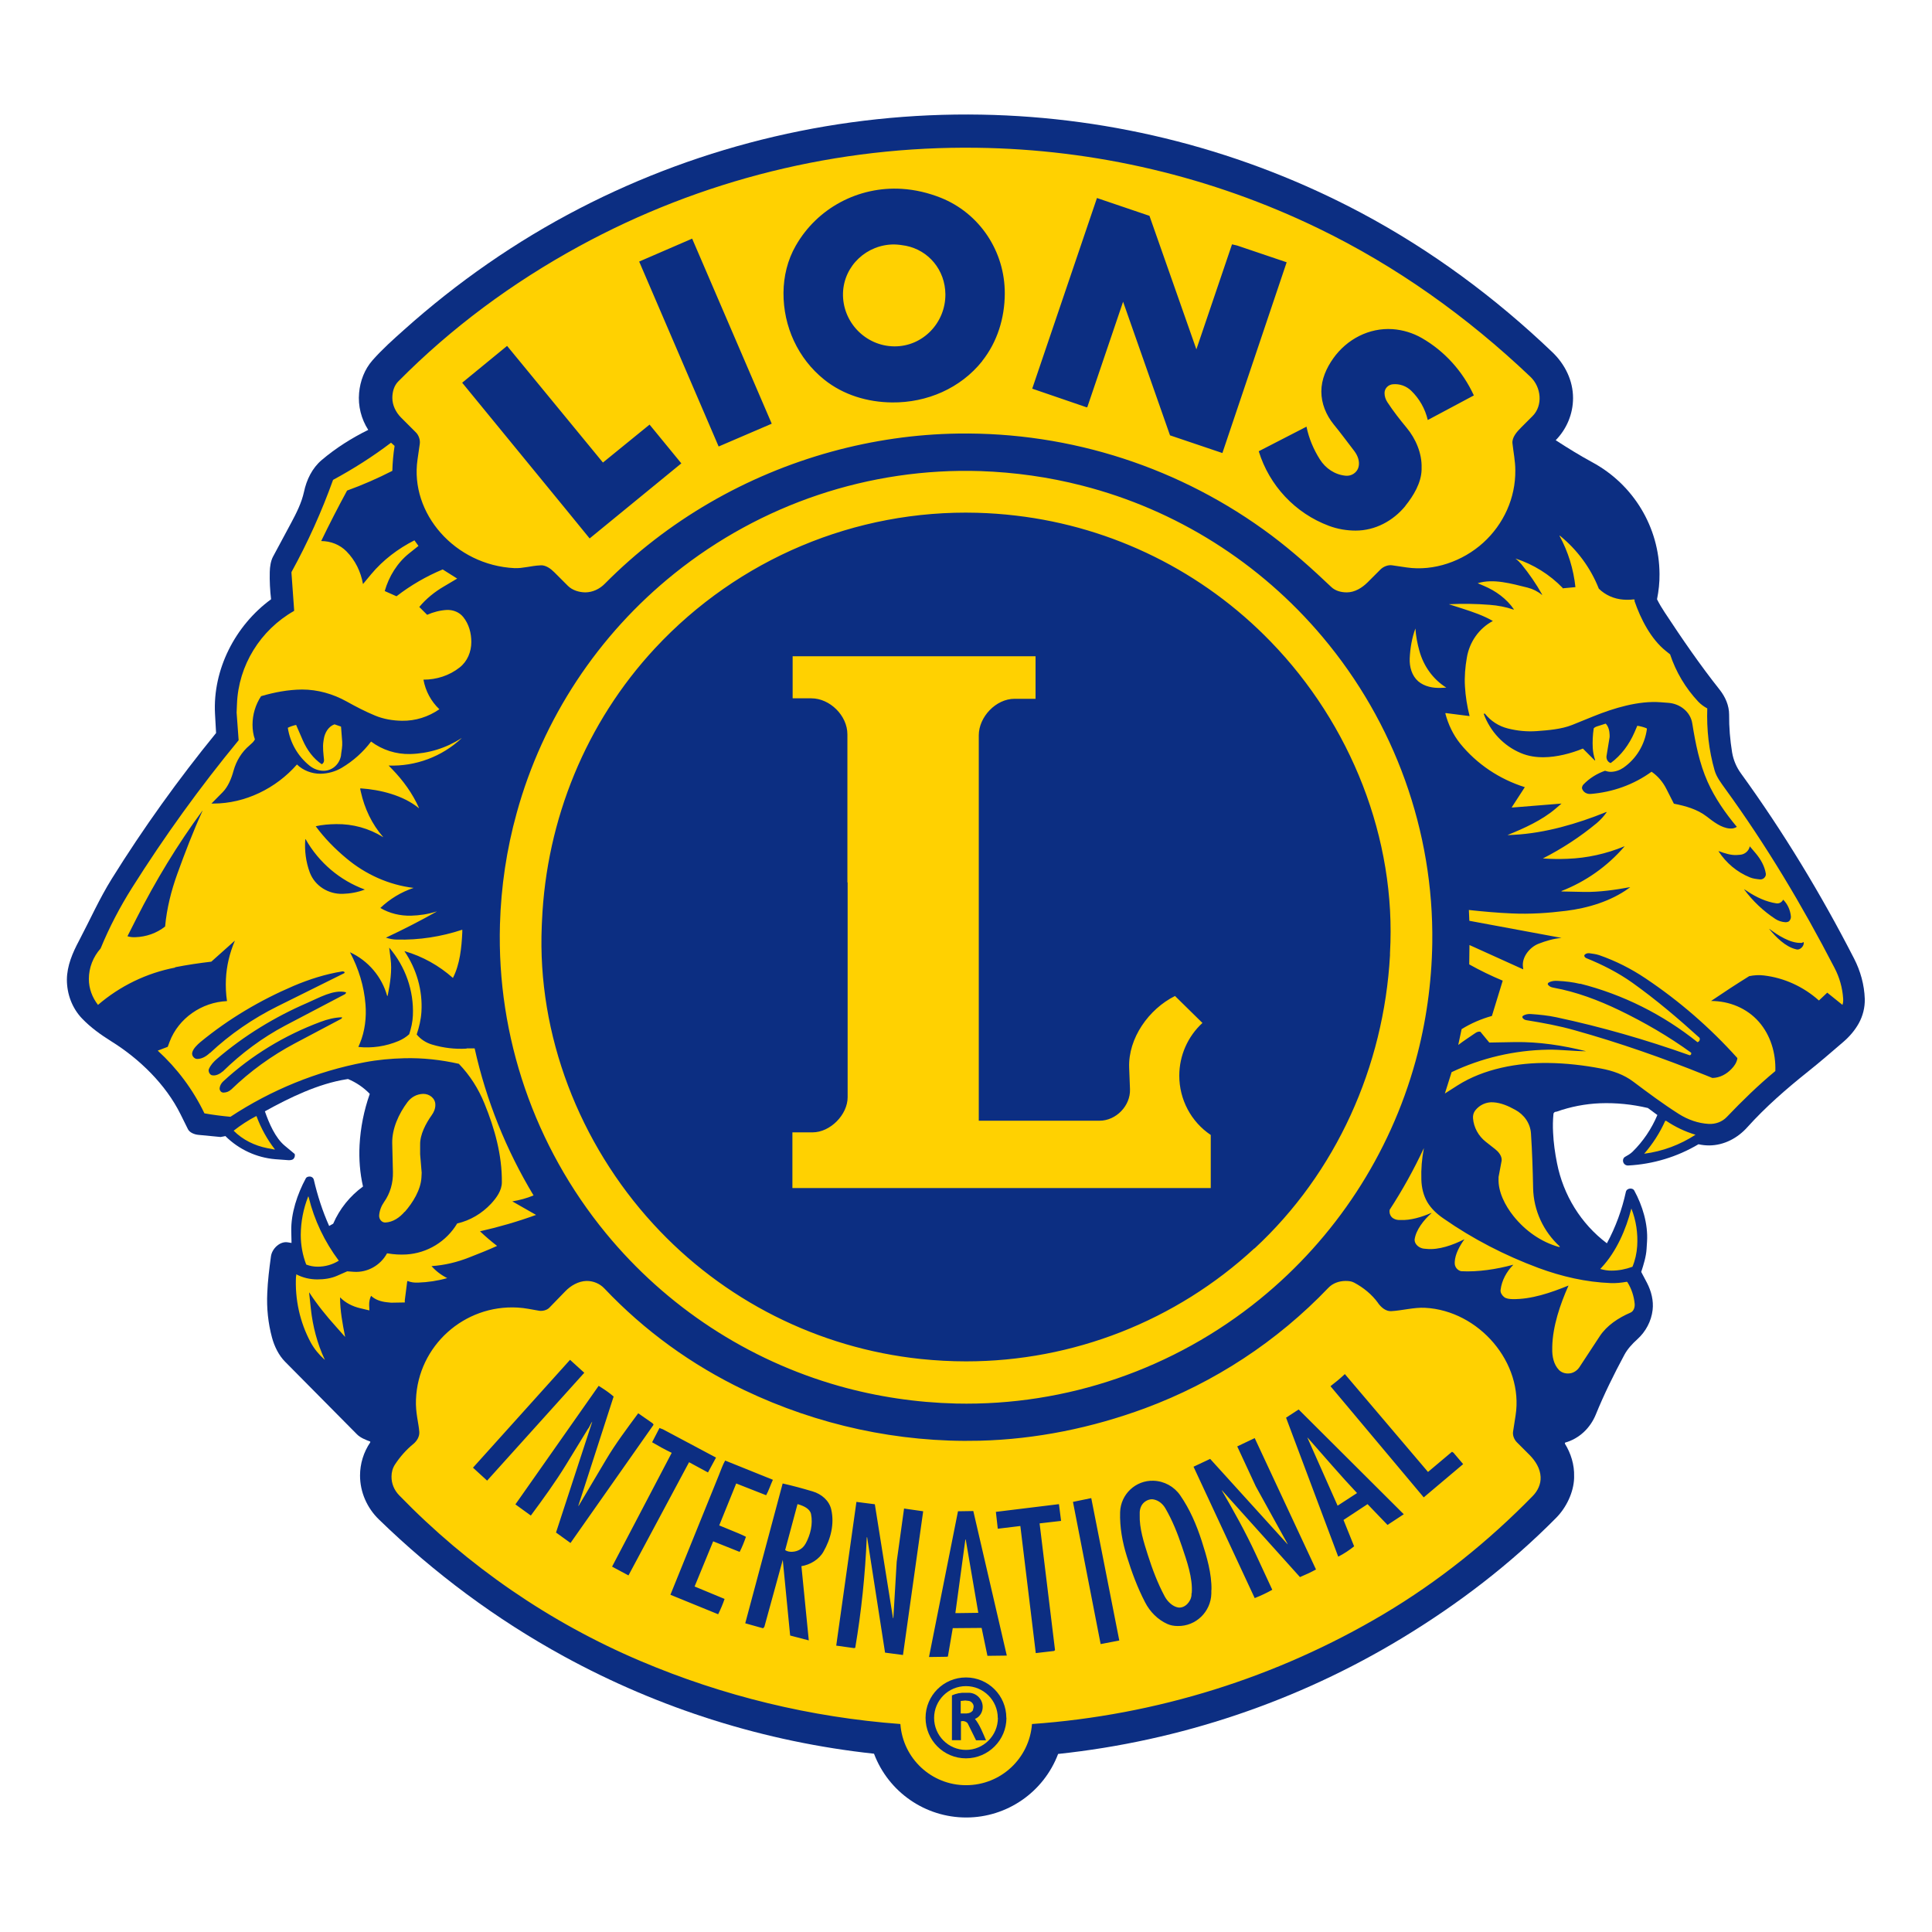 <?xml version="1.0" encoding="UTF-8"?>
<svg id="Layer_1" xmlns="http://www.w3.org/2000/svg" version="1.1" viewBox="0 0 162.65 162.65">
  <!-- Generator: Adobe Illustrator 29.4.0, SVG Export Plug-In . SVG Version: 2.1.0 Build 152)  -->
  <defs>
    <style>
      .st0 {
        fill: #0c2e82;
      }

      .st0, .st1 {
        fill-rule: evenodd;
      }

      .st1 {
        fill: #ffd101;
      }
    </style>
  </defs>
  <path class="st0" d="M19,95.67c1.12,1.1,2.6,1.79,4.17,1.92l1.08.08c.15.01.34,0,.45-.1.11-.11.15-.27.11-.42l-.83-.69c-.81-.67-1.33-1.9-1.68-2.9,2.09-1.16,4.51-2.33,6.87-2.7l.13-.02c.69.29,1.31.71,1.83,1.25-.49,1.39-.78,2.84-.86,4.32-.06,1.17.03,2.34.29,3.48-1.1.8-1.97,1.88-2.51,3.13l-.34.19c-.56-1.25-.98-2.56-1.29-3.89-.04-.17-.2-.28-.37-.27-.12,0-.26.05-.31.16-.71,1.32-1.25,2.93-1.22,4.43l.02.87v.13l-.3-.05c-.66-.12-1.34.52-1.43,1.18-.14,1.03-.27,2.06-.31,3.09-.06,1.26.07,2.53.4,3.75.2.74.57,1.5,1.11,2.04l6.04,6.1c.28.29.74.47,1.12.61v.07c-.56.82-.86,1.8-.86,2.79,0,1.4.59,2.73,1.59,3.7,4.65,4.52,9.87,8.4,15.55,11.51,8.09,4.43,16.96,7.22,26.13,8.21,1.22,3.23,4.31,5.37,7.76,5.37,3.44,0,6.52-2.13,7.74-5.35,10.26-1.09,20.16-4.42,28.98-9.77,4.7-2.85,9.09-6.2,12.96-10.12.84-.85,1.46-2.13,1.5-3.33v-.15c.03-.97-.27-1.94-.78-2.76l.02-.08c1.18-.33,2.11-1.21,2.58-2.35.7-1.72,1.52-3.38,2.4-5.02.27-.51.67-.94,1.1-1.33.71-.64,1.18-1.52,1.29-2.47.09-.78-.11-1.57-.47-2.27l-.49-.93c.2-.61.41-1.29.45-1.93l.04-.64c.09-1.46-.38-3.01-1.08-4.29-.06-.11-.19-.16-.32-.16-.17,0-.34.1-.38.27-.33,1.51-.86,2.97-1.6,4.34-2.19-1.65-3.67-4.06-4.2-6.75-.17-.85-.29-1.7-.33-2.57-.03-.52-.02-1.04.03-1.56.01-.13.13-.21.26-.2,1.18-.42,2.42-.66,3.67-.71,1.35-.05,2.71.09,4.02.4l.8.59c-.49,1.16-1.2,2.22-2.1,3.1-.18.17-.4.3-.62.42-.16.09-.21.29-.15.46.06.17.23.28.41.27,2.09-.11,4.12-.72,5.92-1.79.3.07.61.1.91.1,1.24-.01,2.38-.61,3.21-1.54,1.54-1.71,3.28-3.22,5.08-4.66,1.02-.81,2.01-1.67,3-2.52.51-.44.96-.96,1.29-1.55.35-.63.53-1.35.51-2.07-.04-1.18-.36-2.34-.9-3.39-2.78-5.42-5.94-10.64-9.51-15.57-.39-.53-.65-1.14-.76-1.79-.17-1.05-.26-2.11-.25-3.17,0-.78-.32-1.5-.8-2.11-1.65-2.08-3.16-4.28-4.62-6.5-.24-.36-.46-.73-.65-1.11.14-.7.22-1.41.21-2.13-.02-3.94-2.2-7.54-5.67-9.41-1.05-.57-2.07-1.2-3.07-1.85.93-.95,1.46-2.22,1.46-3.55,0-1.47-.67-2.83-1.73-3.85-4.82-4.61-10.2-8.59-16.09-11.73-9.86-5.25-20.83-8.08-31.99-8.28-11.77-.21-23.41,2.5-33.86,7.91-5.33,2.76-10.27,6.2-14.74,10.2-.92.82-1.84,1.64-2.66,2.57-.67.76-1.04,1.74-1.13,2.75-.1,1.09.18,2.19.77,3.11-1.4.69-2.73,1.53-3.92,2.54-.8.68-1.27,1.65-1.49,2.68-.2.92-.64,1.79-1.08,2.61l-1.53,2.85c-.19.36-.26.85-.27,1.27-.02.77.02,1.55.11,2.31-3.02,2.21-4.92,5.91-4.72,9.65l.09,1.61c-3.18,3.9-6.12,8-8.78,12.27-1.04,1.67-1.84,3.47-2.75,5.2-.55,1.03-1.02,2.12-1.03,3.29,0,1.22.44,2.4,1.28,3.28.72.75,1.57,1.36,2.45,1.91,2.38,1.48,4.6,3.64,5.84,6.15l.62,1.25c.14.29.55.45.88.48l1.87.18.43-.08h0Z"/>
  <path class="st1" d="M79.59,24.77c-.02-2.04-1.41-3.7-3.33-4.08-.32-.06-.64-.1-.96-.11-2.31-.02-4.26,1.78-4.33,4.09-.07,2.43,1.89,4.47,4.32,4.49,2.4.02,4.32-1.99,4.3-4.39h0ZM82.69,30.39c1.27-1.6,1.89-3.61,1.9-5.66.02-3.56-2.11-6.78-5.41-8.09-1.04-.41-2.13-.67-3.25-.74-3.65-.23-7.13,1.61-8.94,4.79-.69,1.2-1.02,2.58-1.03,3.96-.02,2.83,1.22,5.54,3.43,7.31,1.61,1.29,3.64,1.9,5.71,1.92,2.94.03,5.77-1.19,7.6-3.49h0ZM58.27,20.09l-4.46,1.93,6.69,15.57,4.47-1.92-6.7-15.58h0ZM94.55,25.4l3.95,11.25,4.41,1.49,5.41-16.06-4.17-1.41-.43-.1-3,8.84-3.95-11.24-4.42-1.5-5.45,16.05,4.58,1.57.06-.02,3.01-8.87h0ZM45.51,47.59c.44-.02.85.28,1.16.59l1.14,1.14c.37.37.93.54,1.45.55.63,0,1.22-.28,1.66-.73,5.27-5.32,11.87-9.13,19.1-11.12,3.47-.95,7.04-1.47,10.63-1.52,9.5-.14,18.79,2.88,26.4,8.58,1.77,1.33,3.42,2.81,5.03,4.34.35.33.83.45,1.31.45.66,0,1.28-.38,1.75-.85l1.08-1.08c.24-.24.64-.4.97-.35l1.22.18c2.3.34,4.74-.52,6.46-2.08,1.72-1.56,2.73-3.78,2.7-6.11,0-.76-.16-1.51-.24-2.26-.05-.5.37-.97.73-1.33l.96-.96c.89-.89.74-2.43-.17-3.3-5.35-5.09-11.32-9.34-17.87-12.51-8.96-4.34-18.77-6.65-28.73-6.78-11.7-.16-23.24,2.69-33.51,8.3-5.59,3.05-10.74,6.85-15.22,11.38-.35.36-.49.87-.49,1.38,0,.61.29,1.2.72,1.64l1.27,1.27c.23.23.37.63.32.96l-.19,1.32c-.66,4.52,3.15,8.9,8.17,9.14.67.03,1.44-.2,2.11-.23h.09ZM118.31,42.59c.69-.85,1.34-1.94,1.37-3.04v-.16c.04-1.21-.49-2.46-1.27-3.39-.57-.69-1.12-1.39-1.61-2.14-.15-.23-.24-.49-.24-.77,0-.4.32-.71.71-.74.57-.05,1.13.15,1.54.55.69.67,1.17,1.52,1.39,2.46l3.88-2.07c-.93-2.02-2.45-3.72-4.38-4.83-.75-.43-1.6-.69-2.47-.75-1.97-.13-3.83.84-4.98,2.45-.59.83-1.01,1.78-1.01,2.8,0,1.01.4,1.98,1.04,2.77.6.73,1.16,1.5,1.74,2.25.29.39.47.87.35,1.34-.12.47-.6.78-1.08.73-.9-.08-1.69-.61-2.17-1.37-.54-.85-.93-1.78-1.13-2.76l-4.02,2.07c.89,2.89,3.07,5.22,5.91,6.28.72.27,1.49.4,2.25.4,1.64,0,3.15-.81,4.19-2.08h0ZM54.68,35.75l-3.92,3.19-8.07-9.82-3.78,3.1,8.83,10.78,1.9,2.33,7.72-6.32-2.68-3.27h0ZM28.71,63.55c.05-.35.12-.73.1-1.09l-.1-1.29-.55-.19c-.51.18-.82.71-.9,1.24l-.03.19c-.08.5,0,1.07.05,1.57.01.15-.06.29-.19.36-.72-.48-1.25-1.22-1.6-2.02l-.56-1.29c-.24.05-.48.13-.7.24.19,1.25.84,2.39,1.83,3.19.35.28.78.44,1.22.43.75-.02,1.34-.61,1.44-1.35h0ZM121.76,57.89c-1.13-.71-1.92-1.83-2.27-3.11-.17-.61-.29-1.24-.33-1.87-.3.81-.44,1.66-.48,2.52-.03.72.18,1.46.72,1.93.52.44,1.24.58,1.92.55l.44-.02h0ZM14.74,81.43c1.01-.2,2.03-.35,3.05-.47l1.97-1.76v.03c-.43,1.01-.69,2.1-.74,3.2-.03.62,0,1.24.09,1.85-2.12.09-4.08,1.44-4.83,3.42l-.16.43-.84.32c1.63,1.49,2.97,3.28,3.93,5.28.72.13,1.45.22,2.19.29,3.43-2.26,7.27-3.83,11.3-4.59,1.1-.21,2.22-.31,3.34-.34,1.54-.04,3.08.13,4.59.47.93.96,1.65,2.1,2.15,3.33.87,2.12,1.49,4.36,1.47,6.64,0,.69-.44,1.3-.91,1.81-.77.82-1.75,1.41-2.85,1.66-.91,1.52-2.51,2.5-4.28,2.61-.53.03-1.05,0-1.57-.09h-.06c-.55,1.01-1.65,1.63-2.79,1.55l-.56-.04-.84.37c-.51.23-1.11.31-1.67.31-.62,0-1.23-.14-1.78-.43v.16h-.02c-.1,1.94.32,3.87,1.24,5.58.3.55.71,1.04,1.18,1.46v-.02c-.63-1.34-1.01-2.8-1.17-4.28l-.14-1.3v-.08c.66,1.02,1.44,1.98,2.25,2.88l.77.87v-.04c-.21-1.05-.42-2.18-.42-3.25v-.04c.45.46,1.04.76,1.67.91l.8.19-.02-.43c-.01-.27.04-.55.16-.8.34.33.84.49,1.31.54l.38.04,1.15-.02v-.19s.2-1.56.2-1.56l.03-.06c.28.12.58.15.88.14.83-.03,1.66-.15,2.46-.38-.5-.25-.95-.59-1.32-1.01,1.09-.07,2.16-.33,3.17-.73.79-.31,1.58-.62,2.35-.97-.5-.38-.98-.8-1.44-1.23,1.6-.36,3.18-.82,4.72-1.38l-2-1.14c.61-.1,1.21-.26,1.79-.5-2.31-3.83-3.99-8.01-4.96-12.38h-.68v.02c-.98.06-1.96-.06-2.9-.34-.51-.15-.96-.44-1.3-.85.21-.62.36-1.26.4-1.91.11-1.81-.41-3.6-1.43-5.1h.03c1.5.44,2.88,1.21,4.05,2.25.59-1.14.73-2.56.79-3.84v-.04s0-.18,0-.18c-1.78.59-3.65.88-5.52.83-.31,0-.62-.07-.91-.16,1.45-.68,2.88-1.41,4.28-2.2h-.03c-.69.22-1.41.33-2.14.35-.9.02-1.8-.19-2.58-.65.8-.76,1.75-1.34,2.8-1.69-2.09-.25-4.05-1.14-5.66-2.49-.96-.8-1.84-1.69-2.58-2.7.56-.13,1.14-.17,1.72-.18,1.39-.02,2.76.35,3.94,1.09h.02c-.95-1.08-1.57-2.41-1.88-3.8l-.06-.27.04-.03c1.67.11,3.57.59,4.87,1.64l.04.03v-.03c-.54-1.21-1.33-2.3-2.25-3.25l-.3-.31c2.27.08,4.49-.75,6.14-2.3h-.02c-1.28.83-2.77,1.29-4.3,1.33-1.19.03-2.35-.34-3.3-1.05-.67.89-1.51,1.64-2.47,2.21-.54.32-1.16.49-1.79.5-.74,0-1.45-.27-1.98-.78-1.76,2.01-4.36,3.29-7.04,3.29h-.16l.95-.96c.46-.47.74-1.17.91-1.8.23-.83.69-1.59,1.35-2.14.17-.15.35-.3.45-.5-.14-.4-.2-.82-.2-1.24,0-.85.25-1.69.72-2.4,1.12-.33,2.28-.55,3.45-.56,1.32,0,2.61.37,3.76,1.01.77.43,1.56.84,2.38,1.18.72.3,1.5.43,2.28.44,1.12.02,2.22-.33,3.14-.97-.7-.66-1.17-1.54-1.34-2.49,1.1,0,2.18-.34,3.05-1.03.65-.51.98-1.32.98-2.14,0-.75-.2-1.5-.67-2.09-.33-.42-.86-.63-1.39-.61-.57.03-1.14.18-1.66.41l-.66-.66c.57-.69,1.29-1.27,2.06-1.72l1.13-.67-1.22-.77c-1.39.58-2.7,1.34-3.89,2.26l-.99-.44c.35-1.23,1.06-2.38,2.05-3.17l.79-.63-.34-.47c-1.38.7-2.65,1.66-3.64,2.85l-.69.83c-.18-1.03-.65-2-1.39-2.75-.56-.57-1.34-.87-2.13-.87.69-1.43,1.42-2.85,2.18-4.25,1.3-.47,2.58-1.03,3.81-1.66.02-.7.08-1.41.19-2.1l-.3-.27c-1.54,1.17-3.18,2.21-4.88,3.13-.96,2.67-2.13,5.27-3.5,7.76v.1s.22,3.07.22,3.07v.1c-2.84,1.61-4.69,4.59-4.81,7.84l-.03.72.17,2.33c-3.25,3.94-6.24,8.09-8.96,12.4-1.03,1.63-1.93,3.35-2.66,5.13-.63.71-.99,1.62-.99,2.57,0,.79.28,1.55.77,2.18,1.85-1.59,4.09-2.68,6.49-3.14h0ZM144.68,71.67c.64.98,1.55,1.75,2.63,2.19.26.11.54.14.81.17.14.02.28-.01.39-.11s.17-.23.15-.37c-.1-.63-.43-1.21-.84-1.7l-.51-.6c-.08.39-.42.68-.81.71l-.26.02c-.5.04-1.07-.15-1.53-.32h-.03ZM134.29,64.02v-.03c-.11-.33-.18-.67-.2-1.02-.03-.55,0-1.1.08-1.65.08-.1.22-.15.35-.19l.66-.21c.24.24.32.62.33.95v.18s-.26,1.59-.26,1.59c-.04.26.1.52.35.6.89-.65,1.56-1.57,2-2.58l.24-.56c.27.04.53.11.78.21l.03.06c-.18,1.32-.89,2.51-1.99,3.27-.31.21-.67.33-1.05.34-.17,0-.33-.04-.49-.09-.68.24-1.31.63-1.81,1.15-.08.08-.12.19-.13.31.08.33.4.52.74.49,1.85-.15,3.62-.78,5.12-1.87.53.36.96.87,1.25,1.45l.63,1.24c.98.19,1.97.47,2.75,1.07.57.44,1.25.98,1.97,1.02h.04c.19.02.38-.04.54-.14-.97-1.16-1.84-2.41-2.46-3.79-.69-1.55-1.02-3.23-1.29-4.91-.15-.98-1.03-1.67-2.02-1.74l-.66-.05c-1.85-.14-3.92.49-5.63,1.18l-1.8.73c-.9.36-2.01.45-2.98.52-.82.06-1.64-.02-2.43-.22-.77-.19-1.45-.63-1.94-1.25h-.05s-.05.02-.05.02c.55,1.48,1.67,2.69,3.13,3.3.61.26,1.28.36,1.94.35,1.08-.01,2.29-.32,3.28-.73l1,1h0ZM30.72,74.89c-2.11-.77-3.88-2.28-4.99-4.24l-.03.02c-.07.94.05,1.89.38,2.78.43,1.14,1.57,1.84,2.78,1.8.63-.02,1.26-.13,1.85-.36h0ZM150.65,77.51c.09-.09.13-.23.12-.36-.05-.53-.27-1.03-.65-1.41-.11.22-.34.35-.58.31-.86-.13-1.69-.52-2.41-1l-.28-.18h-.02c.73.99,1.62,1.83,2.64,2.5.25.16.54.25.84.27.13,0,.26-.03.35-.12h0ZM29.47,80.18c.72,1.36,1.18,2.84,1.3,4.38.09,1.1-.05,2.26-.47,3.27l-.13.31c1.15.12,2.31-.05,3.38-.5.33-.14.64-.33.9-.57.17-.52.29-1.05.31-1.59.09-2.08-.63-4.11-1.99-5.7v.03s.11.89.11.89c.14,1-.04,2.12-.24,3.11l-.04.05c-.45-1.63-1.6-2.98-3.13-3.69l-.02.02h0ZM13.9,78c.14-1.52.51-3,1.03-4.44.65-1.79,1.33-3.57,2.12-5.3v-.02c-2.11,2.86-3.96,5.92-5.56,9.08l-.76,1.5c.21.07.44.09.66.08.91-.03,1.79-.33,2.51-.9h0ZM133.02,82.83c-.61-.15-1.24-.22-1.86-.25-.27-.02-.54,0-.78.14-.05.03-.08.09-.08.14.1.18.29.26.48.29,1.93.35,3.78,1.05,5.55,1.9,2.11,1.02,4.15,2.2,6.05,3.58v.05s0,.09-.04.12c-.03.03-.08.05-.12.03-3.66-1.3-7.4-2.38-11.2-3.19-.7-.15-1.41-.22-2.12-.27-.25-.02-.51.02-.71.17-.02.03-.03.06-.03.09.05.16.21.24.37.26,1.36.22,2.73.47,4.06.85,3.72,1.04,7.41,2.33,11,3.78l.57.23c.62-.01,1.18-.31,1.6-.75.24-.24.43-.52.5-.86v-.07c-2.29-2.55-4.88-4.8-7.72-6.7-1.22-.82-2.53-1.48-3.91-1.96-.27-.09-.55-.12-.82-.16-.17-.02-.33.03-.43.16v.05c0,.09.08.16.16.2,1.36.55,2.68,1.22,3.88,2.07,1.99,1.42,3.85,3,5.66,4.64.03.07.03.15,0,.22s-.09.12-.17.15c-2.91-2.33-6.28-4.02-9.89-4.93h0ZM148.94,78.2c.55.68,1.38,1.51,2.24,1.71l.07.02c.29.07.65-.29.6-.59v-.03s-.17.07-.17.07h-.07c-.89.03-1.94-.64-2.65-1.18h-.02ZM122.21,90.26c2.53-1.2,5.29-1.84,8.09-1.89,1.04-.02,2.18.13,3.23.13-1.94-.49-3.98-.8-5.98-.77l-2.17.04-.75-.91c-.16-.04-.31.03-.44.12-.48.33-.96.64-1.42.99v-.02s.28-1.31.28-1.31c.79-.49,1.65-.86,2.55-1.11l.91-2.97c-.96-.4-1.91-.86-2.82-1.37l.02-1.63,4.53,2.05-.03-.24c-.09-.8.57-1.63,1.32-1.92.62-.24,1.26-.43,1.93-.49l-7.76-1.44-.04-.91c1.2.13,2.41.24,3.62.29,1.53.07,3.05-.03,4.57-.22,1.84-.23,3.77-.81,5.27-1.9l.12-.09h-.02c-1.25.23-2.58.42-3.85.4l-1.89-.04-.04-.03c2.06-.8,3.89-2.09,5.33-3.77h-.02c-1.52.63-3.14.99-4.78,1.05-.69.03-1.39.02-2.08-.03,1.61-.82,3.13-1.81,4.53-2.97.32-.27.6-.58.84-.92l-.03-.02c-2.44.99-5.14,1.78-7.77,1.92l-.39.02h-.16c1.39-.56,2.92-1.25,4.06-2.23l.49-.42-4.09.33h-.11l1.11-1.71c-2.13-.67-4.04-1.94-5.45-3.68-.59-.74-1-1.61-1.24-2.52l.02-.04,1.97.25h.05c-.21-.82-.34-1.65-.39-2.49-.05-.81.02-1.63.16-2.43.22-1.31,1.02-2.46,2.19-3.08-.79-.46-1.71-.77-2.58-1.05l-1.13-.36c1.15-.06,2.3-.04,3.44.05.69.05,1.36.18,2.01.4l.03-.02c-.61-.89-1.52-1.55-2.51-1.97l-.54-.23c1.33-.41,2.85.04,4.2.37.44.11.86.32,1.21.61l.02-.02c-.5-.9-1.09-1.75-1.74-2.55-.15-.18-.31-.34-.5-.48h.02c1.49.49,2.84,1.33,3.94,2.46v.04s1.08-.1,1.08-.1c-.16-1.51-.61-2.98-1.34-4.32l.02-.02c1.46,1.18,2.6,2.72,3.29,4.47.55.54,1.28.86,2.05.92.3.02.6.02.89-.02l.08.03-.02.1c.52,1.52,1.39,3.22,2.65,4.22l.35.28c.49,1.48,1.3,2.84,2.37,3.98.22.23.48.42.76.57-.06,1.76.13,3.53.62,5.23.17.57.54,1.04.88,1.52,3.47,4.77,6.5,9.85,9.21,15.09.42.8.67,1.68.73,2.59.01.18,0,.36-.06.53l-1.28-1.03-.7.66c-1.3-1.16-2.92-1.91-4.65-2.11-.41-.05-.82-.02-1.22.06-1.08.67-2.15,1.37-3.21,2.09,1.52,0,3.01.6,4.02,1.75.99,1.13,1.44,2.64,1.39,4.15-1.45,1.2-2.79,2.51-4.09,3.87-.39.41-.95.61-1.52.58-.9-.05-1.76-.36-2.52-.84-1.32-.84-2.57-1.77-3.82-2.71-.79-.6-1.74-.93-2.71-1.11-1.47-.28-2.95-.45-4.44-.47-2.59-.04-5.45.49-7.64,1.88l-1.08.69.56-1.78h0ZM17.68,88.65c1.68-1.58,3.61-2.9,5.68-3.93l5.62-2.79.04-.07c-.05-.07-.13-.09-.21-.08-1.41.23-2.77.66-4.09,1.22-2.83,1.21-5.48,2.78-7.85,4.73-.27.23-.62.56-.69.9h0c-.05.25.17.52.42.52.41,0,.78-.23,1.08-.52h0ZM18.74,90.22c1.56-1.53,3.34-2.86,5.27-3.88l5.01-2.63c.05-.03.09-.07.12-.13l-.04-.05c-1.04-.24-2.25.48-3.23.9-2.75,1.19-5.32,2.76-7.6,4.71-.28.24-.53.51-.68.85-.09.2.07.51.28.54h.03c.28.05.63-.13.83-.32h0ZM82.4,61.91c0-1.56,1.45-3.08,3.01-3.08h1.77v-3.58h-20.45v3.54h1.57c1.57,0,3.04,1.46,3.04,3.03v12.47h.02v18.08c0,1.48-1.47,2.96-2.95,2.96h-1.7v4.69h35.22v-4.47c-1.66-1.11-2.65-2.99-2.65-4.99,0-1.69.71-3.3,1.95-4.44l-2.31-2.27c-2.21,1.1-3.95,3.56-3.86,6.03l.07,1.82c.05,1.39-1.17,2.65-2.56,2.65h-10.17v-32.42h0ZM23.14,96.76c-.65-.84-1.17-1.78-1.54-2.78l-.03-.02c-.67.35-1.3.76-1.9,1.23.76.77,1.77,1.26,2.83,1.47l.62.12.02-.02h0ZM19.46,91.73c1.59-1.54,3.4-2.85,5.36-3.89l3.91-2.07s.07-.06.06-.1v-.03c-.63.02-1.23.17-1.81.39-3.03,1.13-5.82,2.82-8.19,5.01-.16.15-.27.34-.3.56-.01.1.02.2.09.28s.17.11.27.1c.22-.01.44-.09.6-.25h0ZM142.74,95.53c-.88-.26-1.71-.66-2.47-1.17h-.08c-.45,1.01-1.05,1.94-1.77,2.77,1.54-.2,3.02-.75,4.32-1.6h0ZM34.08,102.02c.69-.79,1.34-1.85,1.4-2.89l.02-.4-.13-1.55v-.81c-.02-.85.48-1.79.97-2.48.19-.26.32-.57.31-.89,0-.53-.49-.92-1.03-.91-.56.02-1.01.29-1.32.7-.73.98-1.3,2.22-1.28,3.44l.06,2.45c.02.9-.23,1.79-.75,2.52-.23.33-.38.72-.41,1.12-.02.31.21.61.52.6.65-.03,1.21-.42,1.63-.91h0ZM131.33,104.95c-1.39-1.26-2.22-3.04-2.26-4.92-.03-1.53-.08-3.06-.18-4.59-.05-.86-.57-1.6-1.33-2.01-.58-.32-1.19-.59-1.85-.63-.58-.04-1.15.22-1.51.68-.15.19-.21.43-.19.67.06.77.46,1.49,1.07,1.97l.8.63c.26.2.52.52.54.84v.12s-.26,1.38-.26,1.38v.12c-.05,1.12.55,2.28,1.25,3.16.99,1.24,2.31,2.18,3.83,2.61l.08-.02h0ZM28.52,106.13c-1.19-1.59-2.06-3.4-2.53-5.33,0-.03-.02-.06-.04-.08-.41,1.03-.62,2.12-.63,3.23,0,.86.15,1.71.46,2.51.31.12.63.18.96.18.63,0,1.25-.17,1.79-.51h0ZM137.43,106.65c.23-.55.36-1.14.4-1.74.07-1.08-.09-2.16-.49-3.17-.45,1.76-1.25,3.61-2.49,4.95l-.13.14c.32.09.64.15.97.14.59,0,1.18-.12,1.73-.32h0ZM113.11,127.96l2.02-1.33,1.68,1.75,1.37-.9-8.85-8.82-1.06.69,4.39,11.7c.48-.24.93-.54,1.34-.87l-.89-2.21h0ZM120.5,102.14c-.62.55-1.31,1.41-1.41,2.23,0,.39.38.7.77.75l.23.02c1.04.11,2.24-.33,3.17-.8h.02c-.39.54-.78,1.24-.81,1.9v.07c-.02.33.22.64.54.71,1.4.08,3.01-.17,4.36-.54h.03c-.57.58-.97,1.31-1.07,2.11-.03.23.11.45.29.6s.47.17.7.18c1.6.03,3.24-.54,4.72-1.14v.02c-.7,1.57-1.32,3.4-1.36,5.12v.17c-.02.64.12,1.33.56,1.79.2.21.5.31.79.3.37,0,.72-.21.93-.52l1.72-2.62c.6-.91,1.58-1.55,2.58-1.98.27-.11.38-.44.36-.73-.06-.66-.27-1.29-.62-1.85l-.05-.02c-.45.08-.9.13-1.35.11-2.08-.08-4.12-.55-6.07-1.27-2.83-1.05-5.53-2.44-8.01-4.17-.54-.37-1.03-.82-1.36-1.38-.33-.57-.48-1.22-.5-1.88-.03-.89.04-1.77.21-2.64v-.02c-.84,1.8-1.8,3.53-2.88,5.19-.04.22.02.45.17.61s.38.24.61.25h.12c.86.04,1.8-.25,2.59-.59h.03ZM116.02,109.7c-.52-.72-1.23-1.3-2.02-1.72-.22-.12-.47-.14-.72-.14-.54,0-1.08.19-1.45.58-4.31,4.51-9.59,7.97-15.44,10.14-4.47,1.65-9.16,2.61-13.92,2.73-6.85.17-13.63-1.31-19.81-4.26-4.42-2.11-8.41-5-11.78-8.56-.39-.41-.94-.64-1.51-.63-.68.02-1.32.39-1.79.88l-1.33,1.37c-.2.21-.57.3-.85.26-.61-.1-1.21-.24-1.82-.27-4.5-.26-8.38,3.22-8.56,7.73-.05,1.14.23,2,.28,2.75.02.39-.2.75-.5,1-.6.49-1.12,1.08-1.54,1.72-.2.3-.3.66-.3,1.02-.01.6.23,1.16.65,1.59,5.78,5.96,12.68,10.71,20.32,13.95,6.95,2.95,14.34,4.74,21.87,5.3.21,2.91,2.63,5.16,5.54,5.15,2.91,0,5.32-2.25,5.54-5.15,10.45-.74,20.59-3.9,29.6-9.25,4.61-2.74,8.81-6.11,12.56-9.95.42-.43.69-1,.66-1.6-.03-.71-.44-1.36-.94-1.86l-1.06-1.06c-.22-.22-.37-.58-.32-.89l.21-1.35c.71-4.46-3.1-8.85-7.62-9.08-.9-.05-1.93.23-2.82.28-.46.04-.86-.3-1.13-.67h0ZM114.24,125.69c-1.38-1.46-2.72-3.04-4.05-4.54l-.12-.13v.02s2.54,5.72,2.54,5.72l1.63-1.06h0ZM49.54,120.25c.11-.17.19-.4.31-.56v.03s-3.04,9.3-3.04,9.3l1.22.88,6.54-9.31.45-.64c-.02-.1-.13-.17-.21-.22l-1.08-.75c-.93,1.26-1.91,2.56-2.71,3.91l-2.31,3.89-.02-.02,2.97-9.19c-.32-.28-.68-.53-1.04-.76l-.22-.14-6.51,9.27-.5.71,1.3.94c1.03-1.39,2.07-2.82,2.97-4.29l1.86-3.04h0ZM67.82,129.96c.41-.76.63-1.64.46-2.49-.09-.45-.62-.69-1.06-.82l-.08-.02-1.04,3.87c.18.12.39.15.6.14.47-.02.9-.27,1.12-.69h0ZM101.88,122.82l6.52,7.19v-.03s-2.68-4.85-2.68-4.85l-1.56-3.36,1.47-.7,5.16,11.06c-.44.24-.89.45-1.35.64l-6.57-7.31v.03c1,1.72,1.99,3.5,2.83,5.31l1.41,3.04c-.48.27-.97.5-1.48.7l-5.15-11.06,1.4-.66h0ZM58.47,133.58l1.57-3.82,2.23.89c.21-.41.38-.84.53-1.27-.39-.21-.83-.37-1.23-.54l-1.02-.42,1.43-3.53,2.52.99c.21-.38.36-.84.54-1.24l.03-.06-4.02-1.62c-.21.36-.35.79-.51,1.18l-4.1,10.12,4.02,1.64c.21-.42.39-.85.54-1.29l-2.53-1.05h0ZM65.9,131.33l.62,6.36,1.57.41-.62-6.25c.73-.11,1.49-.57,1.85-1.21.62-1.08.94-2.34.66-3.56-.17-.75-.82-1.3-1.56-1.52-.84-.25-1.68-.48-2.53-.67l-3.15,11.77,1.5.42.11-.12,1.55-5.64h0ZM105.61,105.11c6.89-6.38,10.89-15.32,11.41-24.69v-.18c.55-9.65-3.31-19.28-10.04-26.22-5.71-5.9-13.28-9.65-21.43-10.61-1.09-.13-2.19-.21-3.28-.24-10.26-.28-20.14,3.89-27.13,11.41-5.81,6.25-9.14,14.42-9.51,22.94l-.02.43c-.39,9.19,3.17,18.32,9.39,25.1,5.87,6.41,13.88,10.45,22.52,11.36,1.27.13,2.54.2,3.81.2,9,0,17.67-3.4,24.28-9.52h0ZM59.61,123.95l.67-1.24-4.47-2.38-.29-.11-.62,1.2c.54.32,1.09.62,1.65.89l-5.02,9.58,1.38.74,5.1-9.53,1.59.86h0ZM100.33,134.13c.1-1.28-.42-2.73-.83-3.95-.37-1.1-.8-2.18-1.38-3.18-.21-.37-.55-.67-.97-.76-.3-.07-.62.05-.85.26-.23.21-.34.52-.35.83v.19c-.04,1.13.35,2.34.69,3.41.38,1.19.82,2.36,1.41,3.46.23.43.66.86,1.14.94h0c.56.08,1.08-.49,1.12-1.05v-.15h.01ZM122.41,122.33l-.17-.11-2.02,1.7-7-8.24c-.38.36-.79.7-1.21,1.02l7.85,9.36,3.32-2.8-.79-.93h0ZM81.3,129.6l-.03.02-.84,6.18h.43l1.5-.02-1.06-6.18h0ZM101.99,133.86c.03-1.38-.4-2.82-.82-4.13-.44-1.36-1-2.67-1.81-3.84-.51-.74-1.34-1.2-2.25-1.23-1.5-.05-2.76,1.13-2.81,2.64-.04,1.27.19,2.53.57,3.74.41,1.32.89,2.62,1.53,3.85.41.8,1.06,1.46,1.88,1.83.27.12.57.17.87.17,1.53.03,2.79-1.2,2.83-2.73v-.3h0ZM47.99,114.48l-8.17,9.08,1.19,1.09,8.18-9.08-1.2-1.09h0ZM91.88,126.12l-1.55.32,2.33,11.97,1.57-.3-2.36-11.99h0ZM87.2,139.17l1.54-.18.08-.07-1.3-10.67,1.81-.21-.18-1.41-5.31.65.16,1.42,1.9-.23,1.3,10.71h0ZM81.42,144.24c.19,0,.37-.09.48-.24l.06-.25c.06-.25-.17-.54-.43-.56l-.27-.03-.38.04v1.05h.54ZM72,138.73c.52-3.08.84-6.19.97-9.3l.03-.02,1.51,9.72,1.51.2,1.7-12.1-1.61-.23-.62,4.48-.28,4.73-.03.02-1.53-9.59-1.55-.2-1.7,12.1,1.5.21.1-.03h0ZM80.89,144.91c.21-.05.42,0,.57.16l.71,1.44h.84c-.26-.6-.52-1.29-.93-1.8.41-.16.65-.57.65-1.01,0-.64-.51-1.17-1.15-1.19h-.31c-.39-.02-.78.06-1.13.22v3.77h.76v-1.59h0ZM84,144.63c0-1.48-1.2-2.68-2.68-2.68s-2.68,1.2-2.68,2.68,1.2,2.69,2.68,2.69,2.69-1.2,2.69-2.69h0ZM79.8,139.46l.41-2.39,2.43-.02.49,2.35,1.63-.02-2.82-12.17-1.29.02-2.44,12.27,1.46-.02.14-.02h0ZM84.72,144.62c0-1.88-1.52-3.4-3.4-3.4s-3.4,1.52-3.4,3.4,1.52,3.41,3.4,3.41,3.41-1.53,3.41-3.41h0ZM106.08,109.36c6.33-5.15,10.92-12.15,13.09-20.02.89-3.24,1.36-6.59,1.41-9.95.13-9.42-3.17-18.56-9.24-25.77-5.26-6.25-12.33-10.72-20.25-12.74-2.8-.72-5.67-1.12-8.55-1.22-9.34-.3-18.47,2.77-25.76,8.62-6.43,5.16-11.09,12.21-13.28,20.16-.85,3.06-1.32,6.22-1.41,9.39-.27,9.45,2.91,18.67,8.91,25.98,5.09,6.2,11.95,10.7,19.66,12.88,3.2.9,6.51,1.39,9.83,1.47,9.3.21,18.36-2.92,25.58-8.79h0Z"/>
</svg>